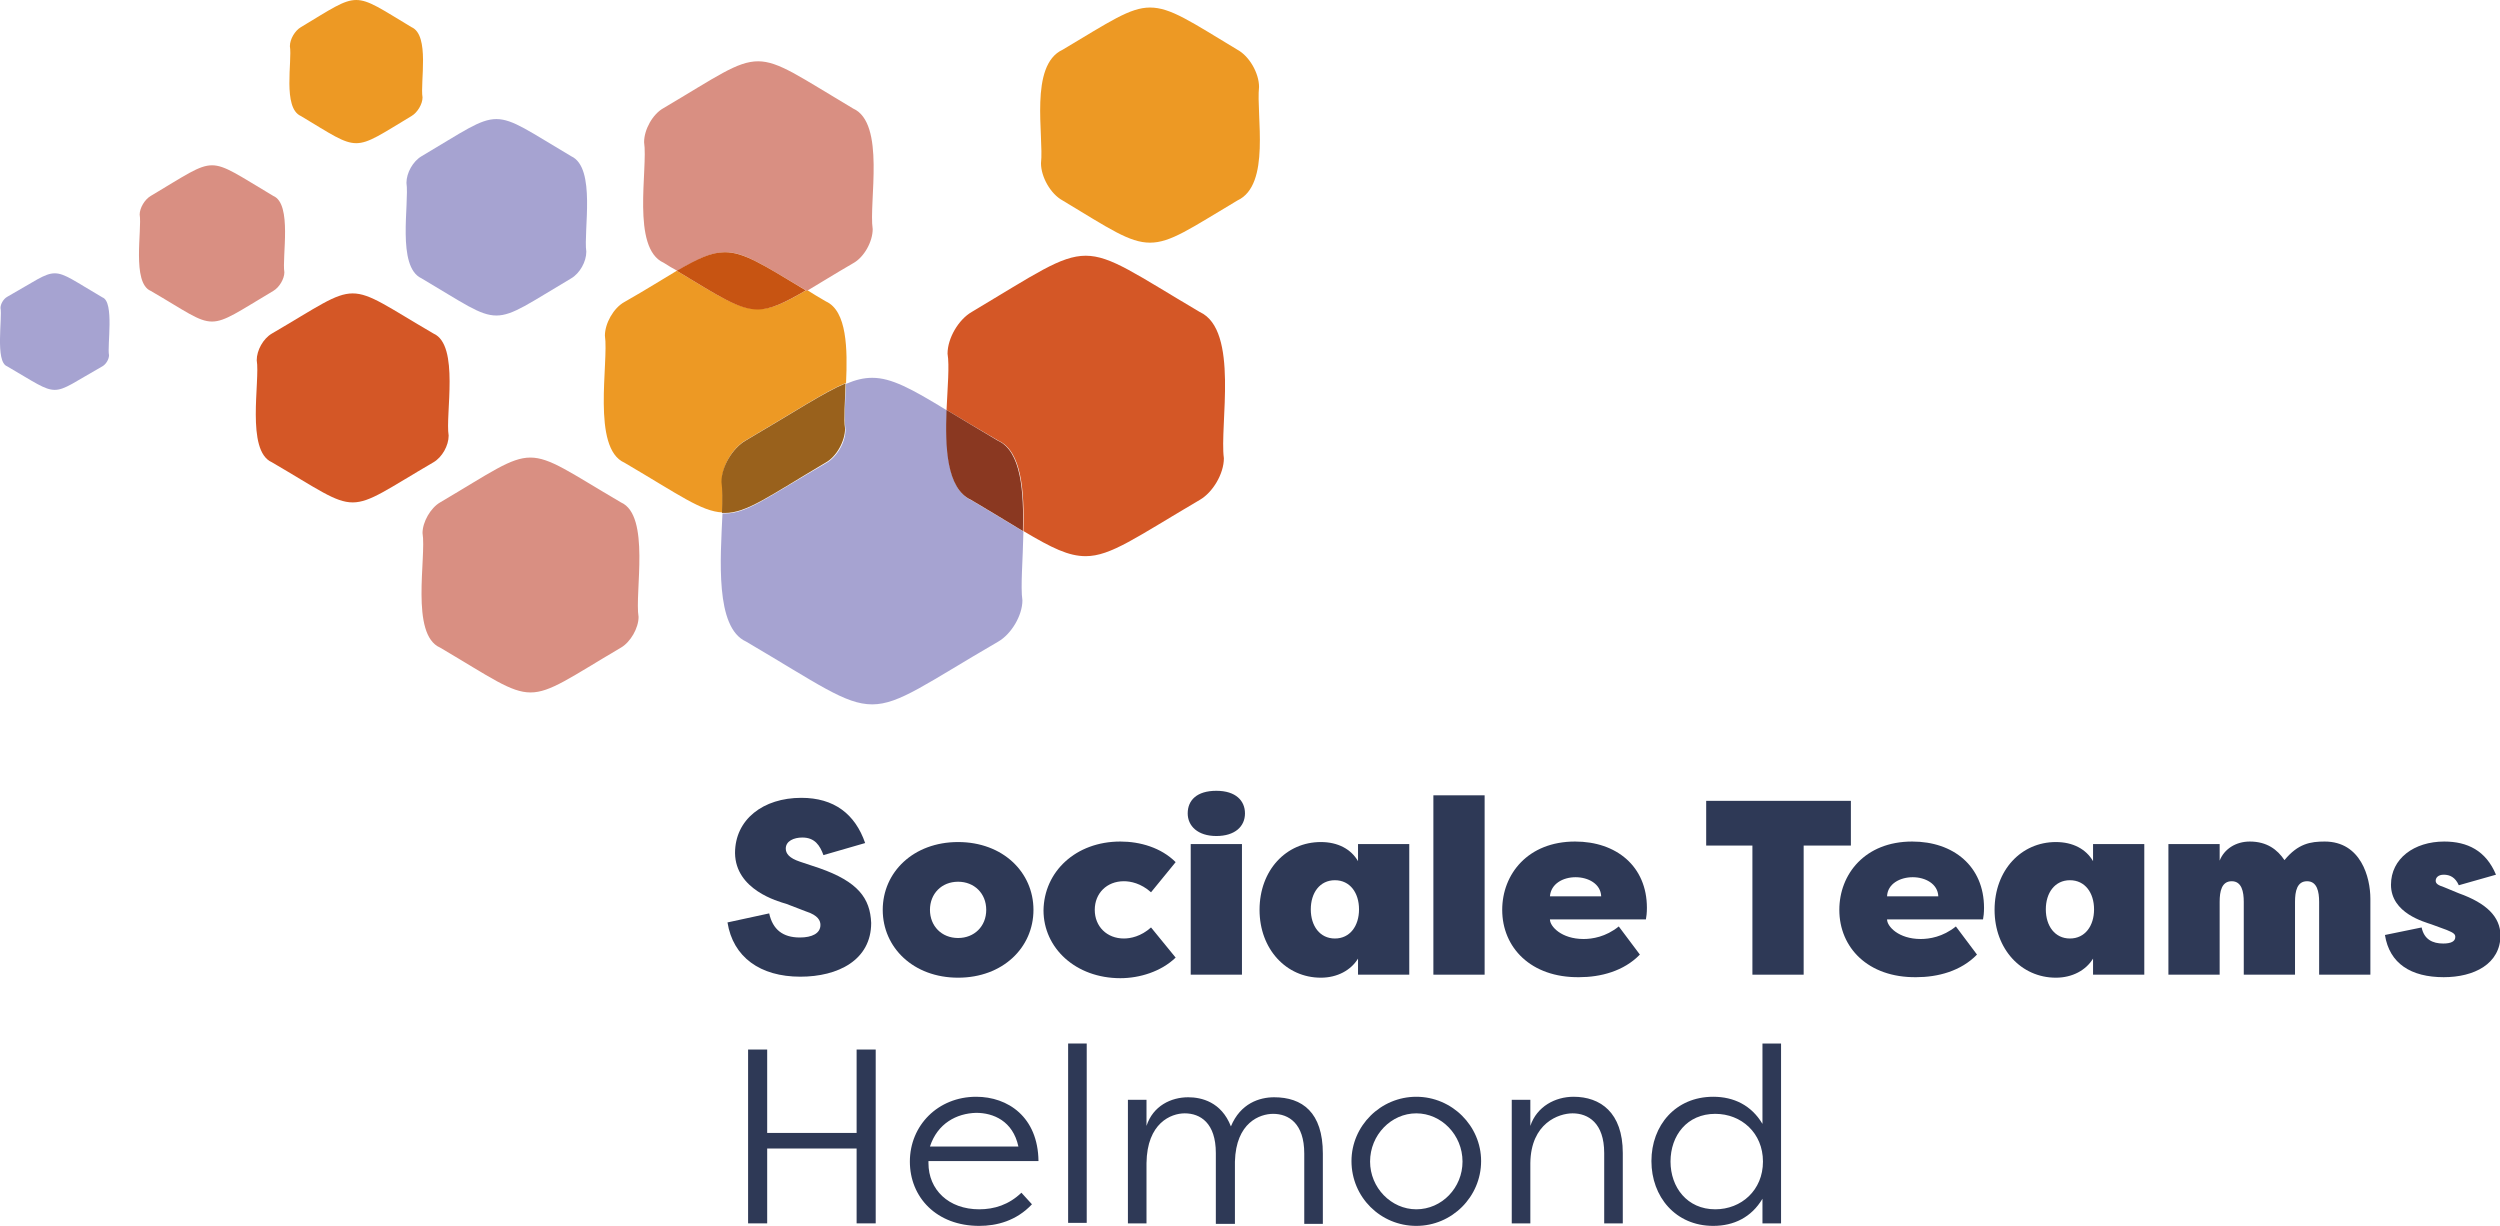 <?xml version="1.0" encoding="utf-8"?>
<!-- Generator: Adobe Illustrator 27.2.0, SVG Export Plug-In . SVG Version: 6.00 Build 0)  -->
<svg version="1.1" id="Layer_1" xmlns="http://www.w3.org/2000/svg" xmlns:xlink="http://www.w3.org/1999/xlink" x="0px" y="0px"
	 viewBox="0 0 497.6 244" style="enable-background:new 0 0 497.6 244;" xml:space="preserve">
<style type="text/css">
	.st0{fill:#2E3956;}
	.st1{fill-rule:evenodd;clip-rule:evenodd;fill:#2E3956;}
	.st2{fill:#A6A3D1;}
	.st3{fill:#D98F82;}
	.st4{fill:#ED9924;}
	.st5{fill:#D45726;}
	.st6{fill:#8A3821;}
	.st7{fill:#99611C;}
	.st8{fill:#C75412;}
</style>
<g>
	<path class="st0" d="M153.1,181.8c0.7,3.2,2.7,4.8,6.1,4.8c2.4,0,4.1-0.8,4.1-2.5c0-0.8-0.4-1.9-2.9-2.7l-3.9-1.5
		c-1.7-0.5-10.1-2.8-10.2-10.1c0-6.7,5.6-11,13.2-11c6.5,0,10.7,3.2,12.7,9l-8.3,2.4c-0.7-1.9-1.7-3.5-4.2-3.5
		c-1.7,0-3.3,0.7-3.3,2.2c0,1,0.7,1.9,2.8,2.6l3.9,1.3c7.7,2.7,10.1,6,10.3,10.9c0,7.4-6.6,10.7-14.1,10.7c-8,0-13.4-3.9-14.5-10.8
		L153.1,181.8z"/>
	<path class="st0" d="M190.7,186.7c3.2,0,5.6-2.3,5.6-5.6c0-3.3-2.4-5.6-5.6-5.6c-3.3,0-5.6,2.4-5.6,5.6
		C185.1,184.3,187.4,186.7,190.7,186.7 M190.7,194.6c-8.9,0-15-6-15-13.5c0-7.5,6.1-13.5,15-13.5c8.9,0,15,6,15,13.5
		C205.7,188.6,199.6,194.6,190.7,194.6"/>
	<path class="st0" d="M223,167.5c3.9,0,8.1,1.2,11,4.1l-4.9,6c-2-1.8-4.1-2.2-5.4-2.2c-3.4,0-5.8,2.4-5.8,5.7c0,3.3,2.4,5.7,5.8,5.7
		c1.3,0,3.4-0.4,5.4-2.2l4.9,6c-2.9,2.8-7.2,4.1-11,4.1c-8.9,0-15.3-6-15.3-13.5C207.8,173.5,214.1,167.5,223,167.5"/>
	<path class="st0" d="M247.2,168H237v26h10.2V168z M242.1,157.4c3.9,0,5.7,2,5.7,4.5c0,2.6-2,4.5-5.7,4.5s-5.7-2-5.7-4.5
		C236.4,159.3,238.2,157.4,242.1,157.4"/>
	<path class="st0" d="M265.7,186.8c3,0,4.8-2.5,4.8-5.8c0-3.3-1.8-5.8-4.8-5.8s-4.8,2.5-4.8,5.8
		C260.9,184.3,262.7,186.8,265.7,186.8 M270.3,190.8c-1.4,2.3-4.1,3.8-7.4,3.8c-6.9,0-12.2-5.7-12.2-13.5c0-7.9,5.3-13.5,12.2-13.5
		c3.4,0,6,1.4,7.4,3.8V168h10.2v26h-10.2V190.8z"/>
	<rect x="285.3" y="158.3" class="st1" width="10.2" height="35.7"/>
	<path class="st0" d="M308.5,178.4h10.2c-0.1-2.5-2.6-3.8-5.1-3.8C311.1,174.6,308.7,175.9,308.5,178.4 M299,181.1
		c0-7.1,5.1-13.6,14.5-13.6c8.2,0,14.3,4.9,14.3,13.2c0,1-0.1,1.8-0.2,2.3h-19.1c0,1.4,2.3,3.9,6.7,3.9c1.7,0,4.4-0.4,7-2.5l4.2,5.6
		c-3.2,3.3-7.8,4.5-12.1,4.5C304.7,194.6,299,188.6,299,181.1"/>
	<path class="st0" d="M368.4,159.4v8.9H359V194h-10.2v-25.7h-9.2v-8.9H368.4z"/>
	<path class="st0" d="M375.6,178.4h10.2c-0.1-2.5-2.6-3.8-5.1-3.8C378.2,174.6,375.7,175.9,375.6,178.4 M366.1,181.1
		c0-7.1,5.1-13.6,14.5-13.6c8.2,0,14.3,4.9,14.3,13.2c0,1-0.1,1.8-0.2,2.3h-19.1c0,1.4,2.3,3.9,6.7,3.9c1.7,0,4.4-0.4,7-2.5l4.2,5.6
		c-3.2,3.3-7.8,4.5-12.1,4.5C371.8,194.6,366.1,188.6,366.1,181.1"/>
	<path class="st0" d="M412,186.8c3,0,4.8-2.5,4.8-5.8c0-3.3-1.8-5.8-4.8-5.8s-4.8,2.5-4.8,5.8C407.2,184.3,409,186.8,412,186.8
		 M416.6,190.8c-1.4,2.3-4.1,3.8-7.4,3.8c-6.9,0-12.2-5.7-12.2-13.5c0-7.9,5.3-13.5,12.2-13.5c3.4,0,6,1.4,7.4,3.8V168h10.2v26
		h-10.2V190.8z"/>
	<path class="st0" d="M461.6,179.5c0-2-0.4-4.1-2.4-4.1c-2,0-2.4,2-2.4,4.1V194h-10.2v-14.5c0-2-0.4-4.1-2.4-4.1s-2.4,2-2.4,4.1V194
		h-10.2v-26h10.2v3.3c0.9-2.3,3.2-3.8,6-3.8c3.4,0,5.5,1.6,6.9,3.7c2.7-3.3,5.2-3.7,8-3.7c7.2,0,9.1,7.1,9.1,11.4V194h-10.2V179.5z"
		/>
	<path class="st0" d="M482,184.6c0.5,2.4,2.2,3.2,4.3,3.2c1.5,0,2.4-0.4,2.4-1.3c0-0.5-0.2-0.8-1.7-1.4l-3-1.1
		c-1.4-0.5-8.1-2.2-8.1-7.9c0-5.2,4.6-8.6,10.6-8.6c4.6,0,8.3,1.8,10.3,6.6l-7.4,2.1c-0.7-1.6-1.8-2.1-3-2.1c-1.1,0-1.6,0.6-1.6,1.2
		c0,0.6,0.5,0.9,1.7,1.3l2.9,1.2c5.6,2,8.2,4.7,8.3,8.3c0,5.8-5.3,8.4-11.3,8.4c-6.5,0-10.8-2.7-11.7-8.4L482,184.6z"/>
	<path class="st0" d="M152.7,228.6v14.9h-3.8v-34.6h3.8v16.6h17.8v-16.6h3.8v34.6h-3.8v-14.9H152.7z"/>
	<path class="st0" d="M185.1,228.2h17.6c-1.1-5.1-5-6.7-8.4-6.7C190.4,221.6,186.6,223.6,185.1,228.2 M205.4,239.7
		c-3.1,3.3-7,4.3-10.5,4.3c-8.5,0-13.8-5.7-13.8-12.8c0-7.2,5.6-12.9,13.2-12.9c6.3,0,12.3,4,12.4,12.8h-21.9v0.4
		c0,5.3,4,9.2,10.1,9.2c3,0,5.9-0.9,8.4-3.3L205.4,239.7z"/>
	<rect x="212.6" y="207.7" class="st1" width="3.7" height="35.7"/>
	<path class="st0" d="M242,229.5c0-6-3.1-7.9-6.2-7.9c-2.7,0-7.5,1.9-7.6,9.9v12h-3.7v-24.6h3.7v5.2c1.3-4,4.9-5.7,8.3-5.7
		c2.6,0,6.6,0.9,8.5,5.8c1.9-4.6,5.7-5.8,8.6-5.8c5.6,0,9.7,3,9.7,11.2v14h-3.7v-14c0-6-3.1-7.9-6.2-7.9c-2.6,0-7.4,1.7-7.6,9.5
		v12.4H242V229.5z"/>
	<path class="st0" d="M281.9,240.7c5.1,0,9.2-4.3,9.2-9.5c0-5.3-4.2-9.6-9.2-9.6c-5,0-9.2,4.3-9.2,9.6
		C272.7,236.4,276.9,240.7,281.9,240.7 M281.9,218.3c7.1,0,12.9,5.8,12.9,12.8c0,7.1-5.8,12.9-12.9,12.9s-12.9-5.7-12.9-12.9
		C269,224.1,274.8,218.3,281.9,218.3"/>
	<path class="st0" d="M319.3,229.5c0-6-3.2-7.9-6.3-7.9c-2.7,0-8.3,1.9-8.4,9.9v12h-3.7v-24.6h3.7v5.2c1.3-3.9,5-5.8,8.6-5.8
		c5.3,0,9.8,3.1,9.8,11.2v14h-3.7V229.5z"/>
	<path class="st0" d="M341.4,240.7c5.2,0,9.5-3.8,9.5-9.5s-4.3-9.5-9.5-9.5c-5.6,0-8.9,4.3-8.9,9.5
		C332.5,236.3,335.8,240.7,341.4,240.7 M354.5,243.5h-3.7v-4.9c-2.2,3.7-5.7,5.4-9.8,5.4c-7.5,0-12.3-5.8-12.3-12.9
		s4.8-12.8,12.3-12.8c4.1,0,7.6,1.7,9.8,5.4v-16h3.7V243.5z"/>
	<path class="st2" d="M10.9,54.4c-2,0-4,1.6-9.5,4.7c-0.7,0.4-1.3,1.4-1.3,2.2C0.5,63.2-1,72,1.4,72.9c5.5,3.2,7.5,4.7,9.5,4.7
		c2,0,4-1.6,9.5-4.7c0.7-0.4,1.3-1.4,1.3-2.2c-0.4-1.8,1.1-10.6-1.3-11.5C14.9,56,12.9,54.4,10.9,54.4"/>
	<path class="st3" d="M42.2,32.9c-2.6,0-5.3,2-12.2,6.1c-1.2,0.7-2.2,2.4-2.2,3.7c0.5,3-1.6,13.6,2.2,15.2c6.9,4,9.5,6.1,12.2,6.1
		c2.6,0,5.3-2,12.2-6.1c1.2-0.7,2.2-2.4,2.2-3.7c-0.5-3,1.6-13.6-2.2-15.2C47.5,34.9,44.8,32.9,42.2,32.9"/>
	<path class="st4" d="M70.9,0c-2.5,0-5,1.8-11,5.4c-1.2,0.7-2.2,2.4-2.2,3.8c0.5,2.9-1.5,12.3,2.2,13.9c6,3.6,8.5,5.4,11,5.4
		s5-1.8,11-5.4c1.2-0.7,2.2-2.4,2.2-3.7C83.6,16.4,85.6,7,81.9,5.4C75.9,1.8,73.4,0,70.9,0"/>
	<path class="st3" d="M123.6,100c5.9,2.6,2.7,18,3.5,22.8c0,2.2-1.6,5-3.5,6.1c-20.2,11.9-15.8,11.9-36,0c-6-2.6-2.7-18-3.5-22.8
		c0-2.2,1.6-5,3.5-6.1C107.8,88.1,103.3,88.1,123.6,100"/>
	<path class="st5" d="M70.2,58.4c-3.5,0-7,2.7-16.1,8c-1.7,1-3,3.3-3,5.3c0.7,4.1-2.2,18,3,20.3c9.1,5.3,12.6,8,16.1,8s7-2.7,16.1-8
		c1.7-1,3-3.3,3-5.3c-0.7-4.1,2.2-18-3-20.3C77.2,61.1,73.7,58.4,70.2,58.4"/>
	<path class="st2" d="M173.6,75.2c-1.7,0-3.3,0.4-5.2,1.2c-0.2,3.8-0.4,7.2-0.1,9.1c0,2.5-1.7,5.5-3.9,6.7c-11.4,6.6-15.7,10-20,10
		c-0.2,0-0.4,0-0.6,0c-0.4,9-1.5,22.7,4.7,25.5c14.3,8.4,19.7,12.5,25.1,12.5c5.4,0,10.8-4.2,25.1-12.5c2.6-1.5,4.8-5.2,4.8-8.2
		c-0.4-2.7,0.1-8.1,0.2-13.7c-2.8-1.7-6.1-3.7-10.3-6.2c-4.9-2.2-5.2-10.4-4.9-17.9C181.3,77.3,177.4,75.2,173.6,75.2"/>
	<path class="st2" d="M98.8,23.7c-3.3,0-6.6,2.5-14.9,7.4c-1.7,1-3,3.3-3,5.3c0.6,4.1-2,16.7,3,19c8.3,4.9,11.6,7.4,14.9,7.4
		c3.3,0,6.6-2.5,14.9-7.4c1.7-1,3-3.3,3-5.3c-0.6-4.1,2-16.7-3-19C105.4,26.2,102.1,23.7,98.8,23.7"/>
	<path class="st5" d="M216.1,50.9c-5,0-10.1,3.7-22.7,11.2c-2.6,1.5-4.8,5.2-4.8,8.3c0.4,2.4,0,6.7-0.2,11.2
		c2.8,1.7,6.2,3.7,10.3,6.1c4.7,2.1,5.2,10.2,5,18c5.7,3.4,9,5,12.4,5c5,0,10.1-3.8,22.7-11.2c2.6-1.5,4.8-5.2,4.8-8.3
		c-0.9-6.4,3.1-25.5-4.8-29.1C226.1,54.6,221.1,50.9,216.1,50.9"/>
	<path class="st6" d="M188.4,81.6c-0.3,7.4,0,15.7,4.9,17.9c4.2,2.5,7.5,4.5,10.3,6.2c0.2-7.7-0.3-15.9-5-18
		C194.6,85.3,191.2,83.3,188.4,81.6"/>
	<path class="st4" d="M228.9,1.5c-4,0-8,2.8-17.4,8.4c-6.7,3.1-3.7,17.1-4.3,22.6c0,2.7,1.9,6.1,4.3,7.4c9.3,5.6,13.3,8.4,17.4,8.4
		s8-2.8,17.4-8.4c6.7-3.1,3.7-17,4.3-22.6c0-2.7-1.9-6.1-4.3-7.4C237,4.3,233,1.5,228.9,1.5"/>
	<path class="st4" d="M134.7,53.9c-2.7,1.6-6,3.7-10.4,6.2c-2.2,1.2-3.9,4.3-3.9,6.7c0.8,5.3-2.7,22.4,3.9,25.3
		c10.9,6.4,15.3,9.7,19.5,9.9c0.1-2.6,0.1-4.8-0.1-6.2c0-3,2.1-6.7,4.8-8.2c9.9-5.8,15.6-9.6,19.9-11.4c0.3-6.7,0.2-14.3-4-16.2
		c-1.4-0.8-2.7-1.6-3.8-2.3c-4.3,2.5-6.9,3.8-9.6,3.8C147.1,61.6,143.3,59.1,134.7,53.9"/>
	<path class="st7" d="M168.3,76.3c-4.3,1.8-10,5.6-19.9,11.4c-2.6,1.5-4.8,5.2-4.8,8.2c0.2,1.5,0.2,3.6,0.1,6.2c0.2,0,0.4,0,0.6,0
		c4.3,0,8.7-3.3,20-10c2.2-1.2,3.9-4.3,3.9-6.8C167.9,83.5,168.2,80.1,168.3,76.3"/>
	<path class="st3" d="M150.9,12.2c-4.2,0-8.3,3.1-18.8,9.3c-2.2,1.2-3.9,4.3-3.9,6.8c0.8,5.3-2.6,21.1,3.9,24
		c0.9,0.6,1.8,1.1,2.7,1.6c4.3-2.5,6.9-3.7,9.6-3.7c3.8,0,7.6,2.6,16.2,7.7c2.4-1.4,5.4-3.3,9.2-5.5c2.2-1.2,3.9-4.3,3.9-6.8
		c-0.8-5.3,2.6-21.1-3.9-24C159.2,15.3,155,12.2,150.9,12.2"/>
	<path class="st8" d="M144.3,50.2c-2.7,0-5.3,1.2-9.6,3.7c8.6,5.2,12.4,7.7,16.1,7.7c2.6,0,5.3-1.3,9.6-3.8
		C151.9,52.7,148.1,50.2,144.3,50.2"/>
</g>
</svg>

